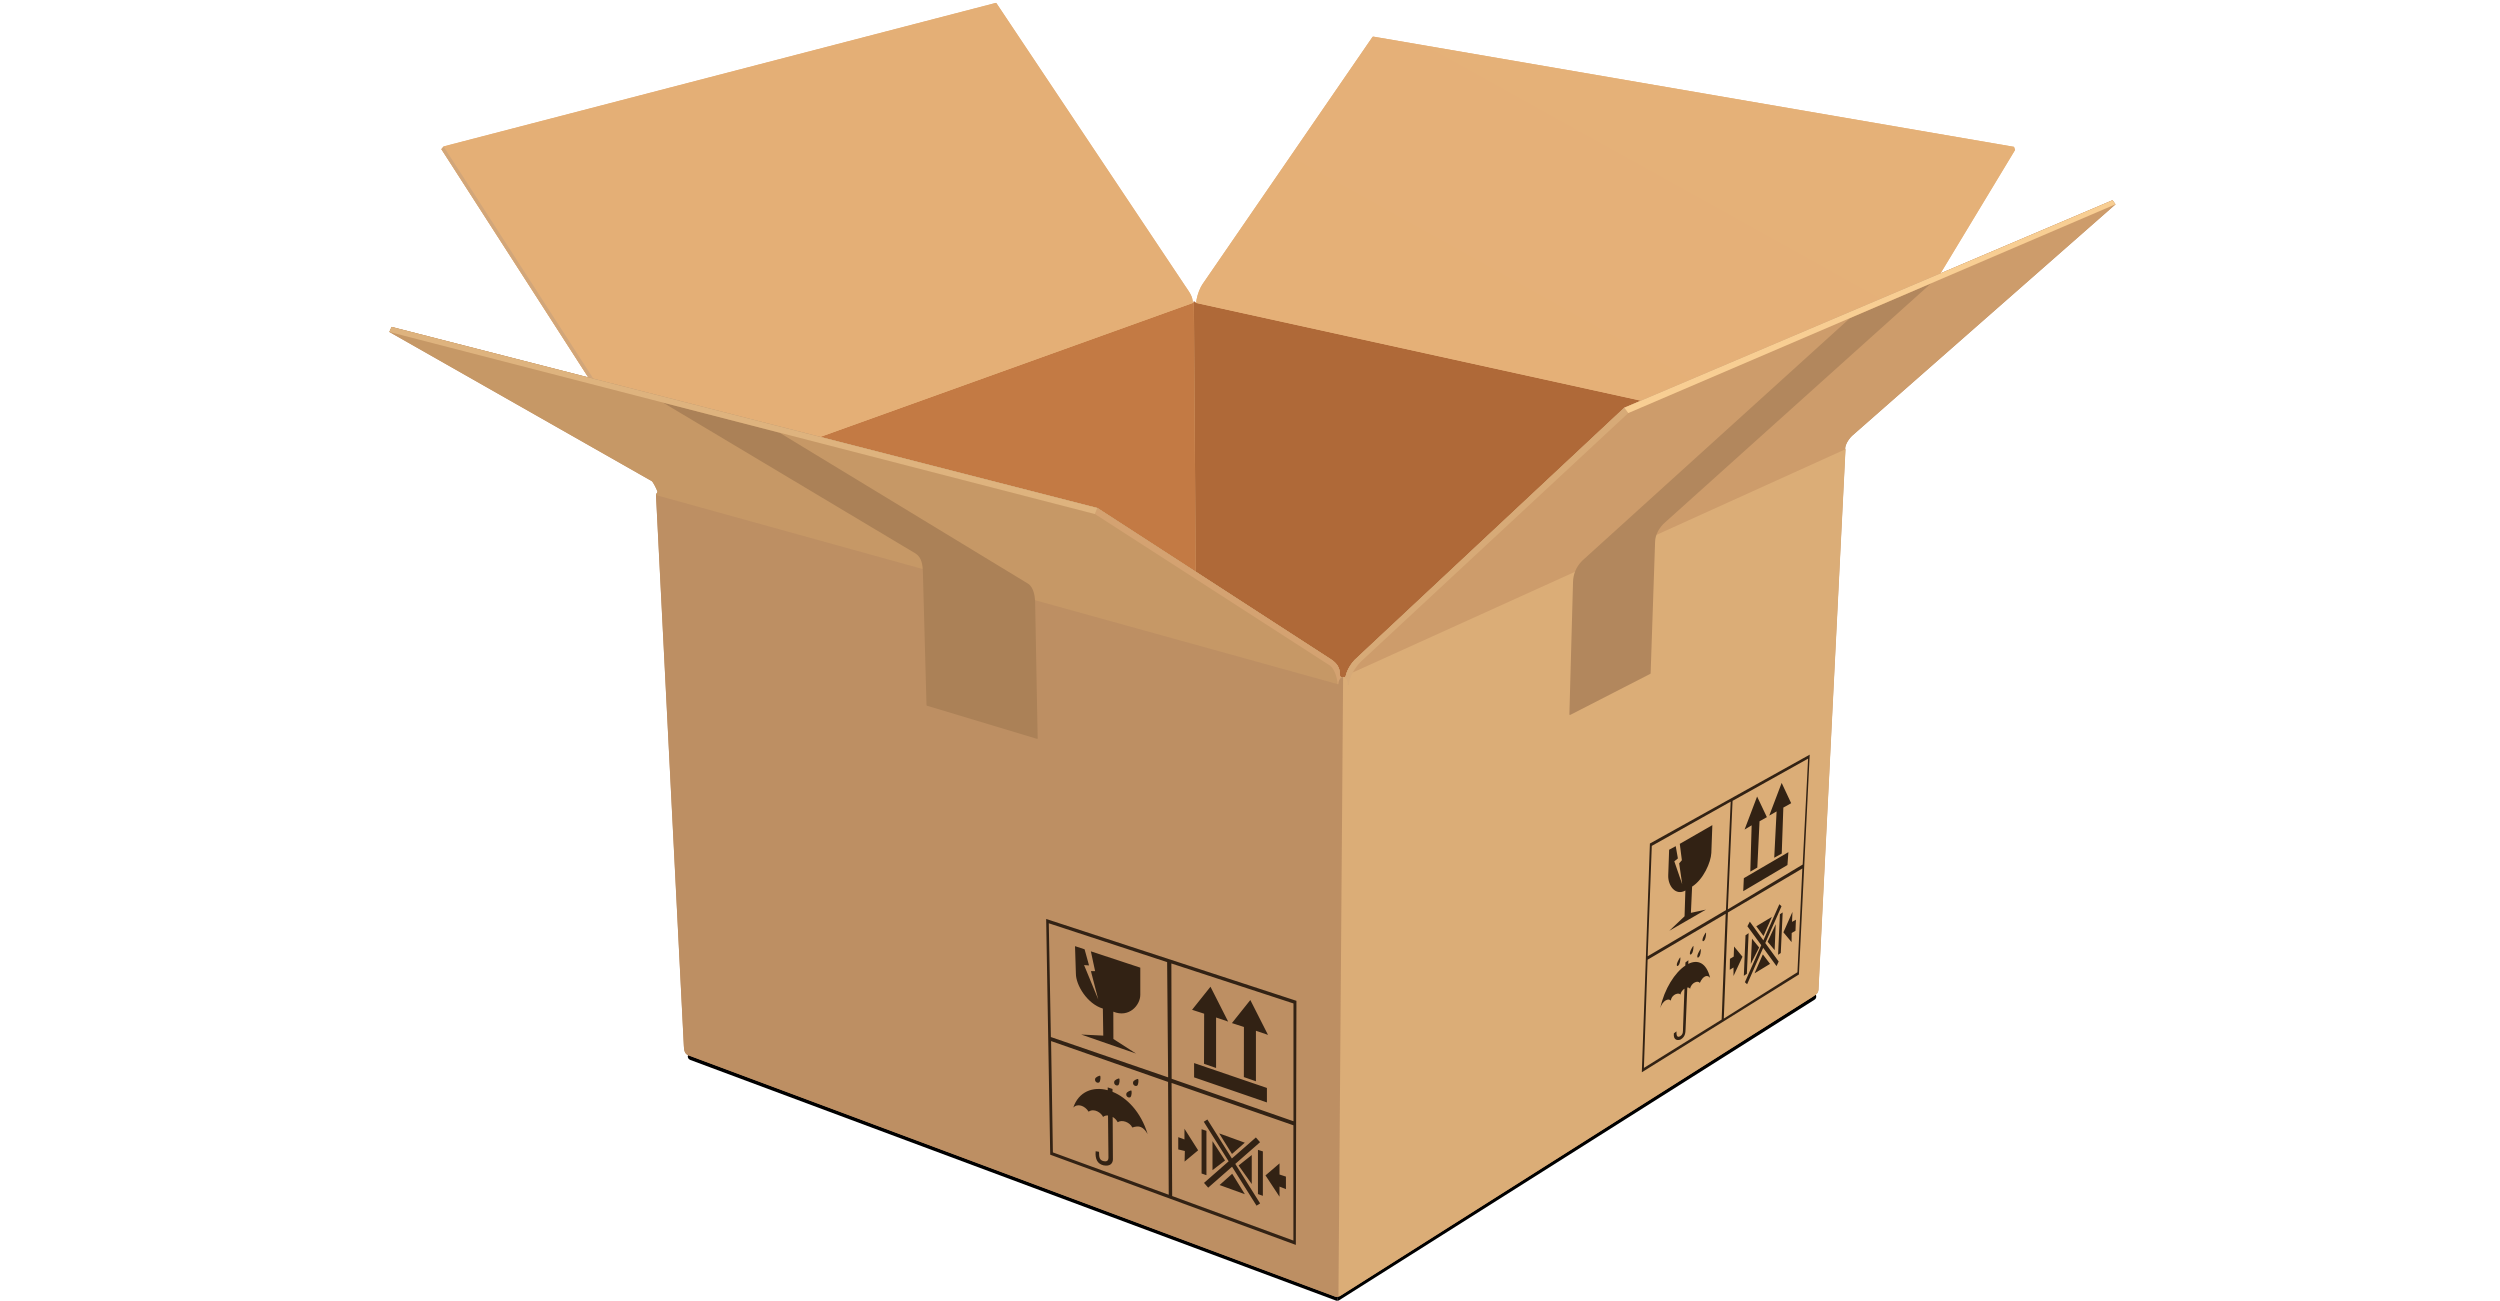 <svg width="146" height="76" viewBox="0 0 146 76" fill="none" xmlns="http://www.w3.org/2000/svg">
<g clip-path="url(#clip0_4090_23758)">
<path d="M78.071 75.51L105.737 58.015C105.84 57.952 105.974 57.98 106.037 58.082C106.1 58.184 106.072 58.318 105.97 58.381L78.213 75.931C78.178 75.955 78.138 75.967 78.099 75.967L78.071 75.51Z" fill="url(#paint0_linear_4090_23758)"/>
<path d="M78.099 75.967C78.075 75.967 78.047 75.963 78.024 75.955L40.305 61.898C40.191 61.854 40.136 61.732 40.179 61.618C40.222 61.504 40.344 61.449 40.458 61.492L78.079 75.51L78.099 75.967Z" fill="url(#paint1_linear_4090_23758)"/>
<path d="M117.681 8.755L113.326 15.965L95.831 23.403L94.858 23.816L79.135 38.52C78.832 38.823 78.627 39.256 78.591 39.496C78.576 39.579 78.505 39.544 78.438 39.539C78.367 39.536 78.269 39.563 78.261 39.477C78.253 39.161 78.217 38.811 77.709 38.496L69.83 33.393L64.085 29.668L47.901 25.517L34.356 22.044L25.775 8.715L25.905 8.566L25.913 8.554L58.123 0.183C58.171 0.167 58.178 0.174 58.198 0.202L69.184 16.658L69.401 16.981C69.637 17.327 69.661 17.54 69.661 17.693H69.862C69.862 17.681 69.862 17.67 69.862 17.658C69.862 17.642 69.862 17.622 69.865 17.603C69.865 17.591 69.869 17.579 69.869 17.563C69.873 17.548 69.873 17.532 69.877 17.516C69.881 17.5 69.881 17.485 69.885 17.465C69.897 17.41 69.913 17.347 69.928 17.284C69.932 17.264 69.94 17.244 69.944 17.229C69.964 17.166 69.984 17.099 70.007 17.036C70.019 17.012 70.027 16.985 70.039 16.961C70.07 16.882 70.102 16.811 70.137 16.748C70.169 16.685 70.2 16.634 70.232 16.591L80.135 2.187C80.159 2.151 80.17 2.136 80.222 2.143L117.618 8.578L117.681 8.755Z" fill="#E8B67F"/>
<path d="M69.83 33.389H69.826L64.085 29.668L47.901 25.518L69.661 17.693L69.72 17.579V17.693L69.83 33.389Z" fill="url(#paint2_linear_4090_23758)"/>
<path d="M69.661 17.693L47.901 25.514L45.94 25.01L34.356 22.037L25.775 8.708L25.913 8.546L58.123 0.175C58.171 0.159 58.178 0.167 58.198 0.194L69.184 16.65L69.401 16.973C69.637 17.327 69.661 17.54 69.661 17.693Z" fill="url(#paint3_linear_4090_23758)"/>
<path d="M69.738 18.524L49.163 25.919L45.954 25.096L69.198 16.741L69.415 17.063C69.651 17.41 69.675 17.622 69.675 17.776H69.734L69.738 18.524Z" fill="url(#paint4_linear_4090_23758)"/>
<path d="M34.651 22.115L34.359 22.041L25.779 8.712L25.909 8.562L34.651 22.115Z" fill="#D2A679"/>
<path d="M95.83 23.403L94.858 23.817L79.135 38.52C78.832 38.823 78.627 39.256 78.591 39.496C78.576 39.579 78.505 39.544 78.438 39.54C78.367 39.536 78.268 39.563 78.26 39.477C78.253 39.162 78.217 38.811 77.709 38.496L69.83 33.389L69.724 17.697V17.583L69.869 17.697L95.83 23.403Z" fill="url(#paint5_linear_4090_23758)"/>
<path d="M117.681 8.755L113.326 15.965L97.402 22.734L95.834 23.399L69.865 17.693C69.85 17.492 69.988 17.036 70.137 16.744C70.169 16.681 70.2 16.63 70.232 16.587L80.135 2.183C80.159 2.147 80.17 2.132 80.222 2.14L117.618 8.574L117.681 8.755Z" fill="url(#paint6_linear_4090_23758)"/>
<path d="M97.402 22.734L94.862 23.812L94.535 24.128L69.72 18.642L69.834 17.689H69.865C69.85 17.489 69.987 17.032 70.137 16.741L97.402 22.734Z" fill="url(#paint7_linear_4090_23758)"/>
<path opacity="0.75" d="M70.409 17.811V33.763L69.83 33.389H69.826L69.066 32.893V17.906L69.661 17.693H69.862L70.409 17.811Z" fill="url(#paint8_linear_4090_23758)"/>
<path d="M77.945 75.711L40.195 61.626C39.982 61.535 39.951 61.335 39.939 61.087C39.939 61.087 38.317 28.916 38.313 28.912C38.309 28.829 38.411 28.778 38.403 28.727C38.376 28.605 38.143 28.144 38.069 28.097L22.739 19.387L22.869 19.091L64.085 29.668L77.705 38.492C78.213 38.807 78.252 39.158 78.257 39.473C78.26 39.559 78.363 39.532 78.434 39.536C78.504 39.54 78.572 39.575 78.587 39.492C78.623 39.252 78.827 38.819 79.131 38.52L94.854 23.816L123.366 11.696L123.54 11.937L108.147 25.462C107.848 25.762 107.71 26.128 107.769 26.277L106.194 57.806C106.171 58.007 106.076 58.066 105.875 58.204L78.28 75.672C78.17 75.743 78.052 75.762 77.945 75.711Z" fill="#BF9064"/>
<path d="M78.433 39.536L78.162 75.727C78.087 75.746 78.012 75.743 77.941 75.711L40.191 61.63C39.978 61.539 39.947 61.335 39.935 61.09C39.935 61.09 38.309 28.92 38.309 28.916V28.908C38.309 28.9 38.309 28.892 38.312 28.884C38.312 28.876 38.316 28.872 38.32 28.869C38.324 28.861 38.328 28.857 38.332 28.849C38.336 28.841 38.34 28.837 38.344 28.829C38.36 28.805 38.383 28.782 38.391 28.762C38.395 28.758 38.395 28.754 38.395 28.75C38.395 28.75 38.395 28.75 38.395 28.747L78.26 39.488C78.276 39.559 78.371 39.532 78.433 39.536Z" fill="#BD8F63"/>
<path opacity="0.54" d="M78.166 75.62V75.723C78.091 75.743 78.017 75.739 77.946 75.707L40.195 61.626C40.046 61.563 39.986 61.441 39.959 61.291L78.166 75.62Z" fill="url(#paint9_linear_4090_23758)"/>
<path d="M61.096 53.668L75.712 58.448L75.677 72.703L61.332 67.434L61.096 53.668ZM68.42 63.244L68.455 69.848L75.535 72.449L75.535 65.717L68.42 63.244ZM70.511 65.378L71.942 67.655L73.343 66.427L73.587 66.705L72.141 67.972L73.591 70.279L73.381 70.411L71.952 68.137L70.558 69.36L70.314 69.081L71.753 67.82L70.301 65.51L70.511 65.378ZM74.724 67.942V68.592L75.098 68.714V69.446L74.724 69.297V69.887L73.905 68.643L74.724 67.942ZM73.464 67.151L73.751 67.241V69.836L73.464 69.734V67.151ZM61.383 60.799L61.489 67.3L68.254 69.773L68.215 63.185L61.383 60.799ZM71.96 68.548L72.7 69.742L71.223 69.206L71.96 68.548ZM73.102 67.454V69.147L72.334 68.064L73.102 67.454ZM70.172 65.946L70.456 66.04V68.631L70.172 68.533V65.946ZM70.81 66.643L71.542 67.773L70.81 68.336V66.643ZM64.691 63.504L64.97 63.595L64.971 63.761C65.803 64.096 66.626 64.931 67.022 66.229C66.762 65.792 66.534 65.709 66.128 65.847C65.978 65.536 65.537 65.371 65.274 65.536C65.201 65.399 65.096 65.296 64.98 65.23L64.994 67.702C64.994 67.93 64.837 68.135 64.447 68.056C64.092 67.97 63.947 67.698 63.986 67.233L64.183 67.265C64.183 67.576 64.207 67.753 64.443 67.808C64.644 67.855 64.734 67.781 64.734 67.596L64.708 65.144C64.596 65.136 64.493 65.164 64.419 65.229C64.329 65.001 63.899 64.693 63.576 64.922C63.348 64.56 62.919 64.422 62.679 64.686C62.985 63.758 63.818 63.433 64.692 63.668L64.691 63.504ZM69.172 65.918L69.971 67.178L69.18 67.836L69.195 67.218L68.81 67.127V66.41L69.172 66.544V65.918ZM71.2 66.19L72.696 66.733L71.948 67.391L71.2 66.19ZM68.408 56.267L68.424 63L75.539 65.481V58.602L68.408 56.267ZM69.735 62.083L73.988 63.536V64.382L69.735 62.918V62.083ZM66.073 63.689C66.1 63.717 66.1 64.012 66.01 64.079C65.967 64.099 65.9 64.103 65.844 64.059C65.789 64.016 65.758 63.953 65.781 63.859C65.805 63.764 66.041 63.662 66.073 63.689ZM66.467 63.016C66.498 63.044 66.498 63.339 66.404 63.406C66.36 63.425 66.293 63.429 66.238 63.386C66.183 63.343 66.152 63.28 66.175 63.185C66.199 63.091 66.435 62.988 66.467 63.016ZM65.364 62.988C65.396 63.016 65.396 63.311 65.301 63.378C65.258 63.398 65.191 63.402 65.136 63.359C65.081 63.315 65.049 63.252 65.073 63.158C65.096 63.063 65.333 62.961 65.364 62.988ZM64.25 62.827C64.281 62.855 64.281 63.15 64.187 63.217C64.144 63.236 64.076 63.24 64.021 63.197C63.966 63.154 63.935 63.091 63.958 62.996C63.982 62.902 64.218 62.799 64.25 62.827ZM73.019 58.401L74.051 60.437L73.346 60.197V63.146L72.641 62.902L72.645 59.976L71.944 59.748L73.019 58.401ZM61.249 53.92L61.371 60.563L68.219 62.918L68.16 56.188L61.249 53.92ZM70.692 57.625L71.724 59.661L71.019 59.421V62.37L70.314 62.126L70.322 59.2L69.617 58.972L70.692 57.625ZM62.781 55.255L63.34 55.44L63.6 56.381L63.309 56.361L64.139 58.37L63.71 56.716L63.954 56.712L63.706 55.558L66.593 56.511V58.098C66.593 58.7 65.939 59.46 65.018 59.082L65.022 60.677L66.345 61.528L63.143 60.417L64.431 60.48L64.407 58.901C63.494 58.629 62.832 57.531 62.832 56.861L62.781 55.255Z" fill="#322214"/>
<path d="M78.434 39.536C78.276 39.54 78.158 39.748 78.154 39.937L78.119 39.953L38.309 28.912C38.305 28.837 38.392 28.79 38.399 28.742C38.403 28.739 38.403 28.735 38.399 28.731C38.372 28.609 38.139 28.148 38.065 28.101L22.739 19.387L22.869 19.091L64.081 29.664H64.085L77.705 38.488C78.213 38.807 78.252 39.154 78.257 39.469C78.257 39.473 78.257 39.481 78.26 39.484C78.276 39.559 78.371 39.532 78.434 39.536Z" fill="url(#paint10_linear_4090_23758)"/>
<path d="M108.151 25.459C107.852 25.758 107.714 26.124 107.773 26.274L78.78 39.992L78.721 39.945C78.717 39.717 78.571 39.563 78.461 39.54C78.52 39.547 78.575 39.567 78.591 39.492C78.599 39.445 78.611 39.39 78.63 39.331C78.646 39.28 78.67 39.225 78.697 39.166C78.78 38.977 78.906 38.772 79.067 38.591C79.091 38.567 79.115 38.539 79.138 38.516L94.861 23.812L123.374 11.692L123.547 11.933L108.151 25.459Z" fill="#CD9C6B"/>
<path d="M60.541 43.143C60.585 43.154 60.6 43.158 60.6 43.123L60.451 35.114C60.439 34.842 60.372 34.306 60.045 34.09L45.527 25.27L38.723 23.513L53.477 32.33C53.847 32.574 53.879 33.031 53.895 33.369L54.107 41.158C54.107 41.197 54.115 41.205 54.143 41.217L60.541 43.143Z" fill="url(#paint11_linear_4090_23758)"/>
<path d="M78.434 39.536C78.272 39.54 78.154 39.76 78.154 39.953C78.15 39.969 78.123 39.965 78.119 39.953C78.087 39.524 77.91 39.044 77.678 38.874L63.947 30.022L64.081 29.664H64.085L77.706 38.488C78.213 38.807 78.253 39.154 78.257 39.469C78.257 39.473 78.257 39.481 78.261 39.484C78.276 39.559 78.371 39.532 78.434 39.536Z" fill="#D4A271"/>
<path d="M64.081 29.668L63.947 30.022L22.739 19.387L22.869 19.095L64.081 29.668Z" fill="#DEB37E"/>
<path d="M107.777 26.274L106.202 57.803C106.179 58.003 106.084 58.062 105.883 58.2L78.288 75.668C78.249 75.695 78.205 75.711 78.166 75.723L78.438 39.532C78.509 39.536 78.576 39.571 78.591 39.488C78.591 39.477 78.595 39.469 78.595 39.457L107.769 26.238C107.769 26.258 107.773 26.266 107.777 26.274Z" fill="#DBAD77"/>
<path opacity="0.54" d="M106.202 57.791V57.806C106.179 58.007 106.084 58.066 105.883 58.204L78.288 75.672C78.249 75.699 78.205 75.715 78.166 75.727V75.624L106.202 57.791Z" fill="url(#paint12_linear_4090_23758)"/>
<path d="M105.687 44.072L105.057 56.909L95.882 62.622L96.354 49.262L105.687 44.072ZM100.78 53.365L96.221 56.046L96.004 62.366L100.544 59.543L100.78 53.365ZM98.603 56.078L98.594 56.291C99.139 56.019 99.654 56.208 99.871 57.109C99.721 56.901 99.449 56.983 99.268 57.409C99.186 57.232 98.764 57.377 98.701 57.747C98.668 57.687 98.607 57.665 98.538 57.673L98.437 60.11C98.43 60.319 98.418 60.543 98.154 60.705C98.032 60.76 97.709 60.803 97.752 60.35L97.906 60.232C97.894 60.52 97.969 60.606 98.126 60.512C98.315 60.398 98.28 60.216 98.288 60.047L98.373 57.738C98.262 57.811 98.162 57.938 98.134 58.09C98.087 57.948 97.63 58.035 97.575 58.441C97.445 58.267 97.091 58.437 96.957 58.874C97.204 57.739 97.815 56.796 98.423 56.391L98.43 56.204L98.603 56.078ZM105.257 50.719L100.91 53.29L100.67 59.484L104.97 56.779L105.257 50.719ZM103.915 52.806L104.041 52.924L103.093 55.073L103.875 56.153L103.749 56.42L102.97 55.353L102.032 57.48L101.903 57.361L102.857 55.199L102.048 54.093L102.19 53.825L102.981 54.918L103.915 52.806ZM101.269 55.275L101.761 55.873L101.237 56.999V56.503L101.017 56.637L101.028 55.995L101.249 55.865L101.269 55.275ZM102.119 54.495L102.017 56.869L101.84 56.987L101.938 54.621L102.119 54.495ZM102.95 55.735L103.371 56.291L102.466 56.842L102.95 55.735ZM98.126 55.908C98.146 55.908 98.134 56.18 98.067 56.314C98.044 56.361 98 56.413 97.965 56.416C97.929 56.42 97.914 56.381 97.933 56.279C97.953 56.176 98.107 55.908 98.126 55.908ZM102.316 54.818L102.733 55.334L102.245 56.298L102.316 54.818ZM99.323 55.416C99.339 55.42 99.327 55.692 99.264 55.822C99.241 55.869 99.197 55.92 99.162 55.924C99.126 55.928 99.111 55.889 99.13 55.786C99.15 55.684 99.304 55.416 99.323 55.416ZM101.072 46.816L96.465 49.4L96.224 55.846L100.796 53.152L101.072 46.816ZM104.108 53.286L103.997 55.657L103.84 55.759L103.946 53.392L104.108 53.286ZM98.89 55.239C98.91 55.239 98.898 55.511 98.831 55.645C98.808 55.692 98.764 55.743 98.729 55.747C98.693 55.751 98.678 55.712 98.697 55.609C98.717 55.507 98.871 55.239 98.89 55.239ZM103.702 53.975L103.639 55.487L103.23 54.999L103.702 53.975ZM104.679 53.255L104.655 53.837L104.883 53.711L104.856 54.357L104.635 54.487L104.627 55.019L104.151 54.448L104.679 53.255ZM99.627 54.459C99.646 54.459 99.634 54.731 99.567 54.865C99.544 54.912 99.501 54.964 99.465 54.967C99.43 54.971 99.414 54.932 99.434 54.83C99.453 54.727 99.607 54.459 99.627 54.459ZM103.478 53.546L102.989 54.664L102.568 54.093L103.478 53.546ZM100.001 48.187L99.942 49.809C99.918 50.36 99.477 51.361 98.819 51.778L98.749 53.31L99.627 53.121L97.488 54.357L98.378 53.511L98.426 52.006C97.855 52.333 97.398 51.727 97.425 51.112L97.477 49.624L97.862 49.415L97.989 50.132L97.78 50.301L98.24 51.636L98.063 50.419L98.221 50.238L98.099 49.281L100.001 48.187ZM105.592 44.304L101.182 46.769L100.906 53.105L105.277 50.49L105.592 44.304ZM104.442 49.766L104.387 50.518L101.804 52.046L101.84 51.286L104.442 49.766ZM102.615 46.517L103.186 47.722L102.757 47.962L102.627 50.667L102.218 50.904L102.296 48.199L101.883 48.447L102.615 46.517ZM104.049 45.722L104.604 46.907L104.147 47.163L104.053 49.849L103.615 50.093L103.753 47.387L103.324 47.632L104.049 45.722Z" fill="#322214"/>
<path d="M95.09 24.123L79.501 38.614C79.059 39.035 78.768 39.666 78.78 39.992C78.772 40.008 78.733 40.02 78.717 39.992C78.737 39.74 78.575 39.567 78.457 39.539C78.516 39.547 78.571 39.567 78.587 39.492C78.595 39.445 78.607 39.39 78.626 39.331C78.642 39.28 78.666 39.224 78.693 39.165C78.788 38.953 78.941 38.709 79.13 38.52L94.853 23.816L95.09 24.123Z" fill="#D7AA77"/>
<path d="M91.652 41.701C91.652 41.745 91.672 41.764 91.7 41.752L96.382 39.35C96.389 39.347 96.393 39.339 96.397 39.323L96.657 31.648C96.665 31.227 96.901 30.81 97.224 30.522L112.774 16.547L108.041 18.575L92.412 32.735C92.011 33.129 91.873 33.594 91.865 33.987L91.652 41.701Z" fill="url(#paint13_linear_4090_23758)"/>
<path d="M95.09 24.124L123.543 11.932L123.37 11.696L94.857 23.812L95.09 24.124Z" fill="#F8CE93"/>
</g>
<defs>
<linearGradient id="paint0_linear_4090_23758" x1="1460.8" y1="948.304" x2="1475.45" y2="971.447" gradientUnits="userSpaceOnUse">
<stop/>
<stop offset="1" stop-opacity="0"/>
</linearGradient>
<linearGradient id="paint1_linear_4090_23758" x1="1942.48" y1="785.02" x2="1940.57" y2="790.153" gradientUnits="userSpaceOnUse">
<stop/>
<stop offset="1" stop-opacity="0"/>
</linearGradient>
<linearGradient id="paint2_linear_4090_23758" x1="1835.17" y1="753.476" x2="2084.5" y2="856.83" gradientUnits="userSpaceOnUse">
<stop stop-color="#C37A44"/>
<stop offset="0.444" stop-color="#BB713D"/>
<stop offset="0.641" stop-color="#A05728"/>
<stop offset="1" stop-color="#964E23"/>
</linearGradient>
<linearGradient id="paint3_linear_4090_23758" x1="2811.41" y1="1554.43" x2="2270.58" y2="795.323" gradientUnits="userSpaceOnUse">
<stop stop-color="#E9B880"/>
<stop offset="1" stop-color="#E4AF76"/>
</linearGradient>
<linearGradient id="paint4_linear_4090_23758" x1="1256.4" y1="485.932" x2="1246.17" y2="457.751" gradientUnits="userSpaceOnUse">
<stop stop-color="#C37A45" stop-opacity="0"/>
<stop offset="0.133" stop-color="#C37A45"/>
<stop offset="0.294" stop-color="#D08D55"/>
<stop offset="0.502" stop-color="#DEA167"/>
<stop offset="0.697" stop-color="#E8AF73"/>
<stop offset="0.863" stop-color="#ECB477"/>
<stop offset="1" stop-color="#ECB477" stop-opacity="0"/>
</linearGradient>
<linearGradient id="paint5_linear_4090_23758" x1="1307.77" y1="653.254" x2="813.21" y2="1789.91" gradientUnits="userSpaceOnUse">
<stop offset="0.088" stop-color="#AF6938"/>
<stop offset="0.483" stop-color="#9A5227"/>
<stop offset="0.779" stop-color="#8D4520"/>
</linearGradient>
<linearGradient id="paint6_linear_4090_23758" x1="2037.37" y1="1220.15" x2="2323.13" y2="706.368" gradientUnits="userSpaceOnUse">
<stop offset="0.033" stop-color="#E4AF76"/>
<stop offset="1" stop-color="#E9B880"/>
</linearGradient>
<linearGradient id="paint7_linear_4090_23758" x1="1443.42" y1="389.567" x2="1446.8" y2="374.553" gradientUnits="userSpaceOnUse">
<stop stop-color="#AF6A38" stop-opacity="0"/>
<stop offset="0.086" stop-color="#AF6A38"/>
<stop offset="0.198" stop-color="#B87542"/>
<stop offset="0.583" stop-color="#D59C66"/>
<stop offset="0.777" stop-color="#E4AF76"/>
<stop offset="0.924" stop-color="#E4AF76" stop-opacity="0"/>
</linearGradient>
<linearGradient id="paint8_linear_4090_23758" x1="80.092" y1="821.277" x2="194.269" y2="821.277" gradientUnits="userSpaceOnUse">
<stop stop-color="#743F1A" stop-opacity="0"/>
<stop offset="0.493" stop-color="#743F1A" stop-opacity="0.887"/>
<stop offset="0.5" stop-color="#743F1A" stop-opacity="0.9"/>
<stop offset="0.53" stop-color="#743F1A" stop-opacity="0.847"/>
<stop offset="1" stop-color="#743F1A" stop-opacity="0"/>
</linearGradient>
<linearGradient id="paint9_linear_4090_23758" x1="1946.54" y1="784.792" x2="1947.45" y2="782.344" gradientUnits="userSpaceOnUse">
<stop stop-color="#322214"/>
<stop offset="0.24" stop-color="#322314" stop-opacity="0.989"/>
<stop offset="1" stop-color="#322214" stop-opacity="0"/>
</linearGradient>
<linearGradient id="paint10_linear_4090_23758" x1="2884.33" y1="1025.37" x2="2852.98" y2="1130" gradientUnits="userSpaceOnUse">
<stop offset="0.048" stop-color="#C69866"/>
<stop offset="0.416" stop-color="#BA8C5E"/>
<stop offset="0.814" stop-color="#B5875B"/>
</linearGradient>
<linearGradient id="paint11_linear_4090_23758" x1="1417.86" y1="943.414" x2="674.641" y2="117.986" gradientUnits="userSpaceOnUse">
<stop stop-color="#845F35"/>
<stop offset="0.431" stop-color="#91673C"/>
<stop offset="0.441" stop-color="#976A40"/>
<stop offset="0.874" stop-color="#986B40"/>
<stop offset="1" stop-color="#AB8157"/>
</linearGradient>
<linearGradient id="paint12_linear_4090_23758" x1="1479.94" y1="954.658" x2="1481.72" y2="957.467" gradientUnits="userSpaceOnUse">
<stop stop-color="#322214" stop-opacity="0"/>
<stop offset="1" stop-color="#322214"/>
</linearGradient>
<linearGradient id="paint13_linear_4090_23758" x1="1055.99" y1="1595.16" x2="1199.35" y2="870.207" gradientUnits="userSpaceOnUse">
<stop stop-color="#A9794B"/>
<stop offset="0.386" stop-color="#AE7F53"/>
<stop offset="0.456" stop-color="#AC7D50"/>
<stop offset="0.624" stop-color="#A9794B"/>
<stop offset="1" stop-color="#B2875D"/>
</linearGradient>
<clipPath id="clip0_4090_23758">
<rect width="101.202" height="76" fill="white" transform="translate(22.399)"/>
</clipPath>
</defs>
</svg>
